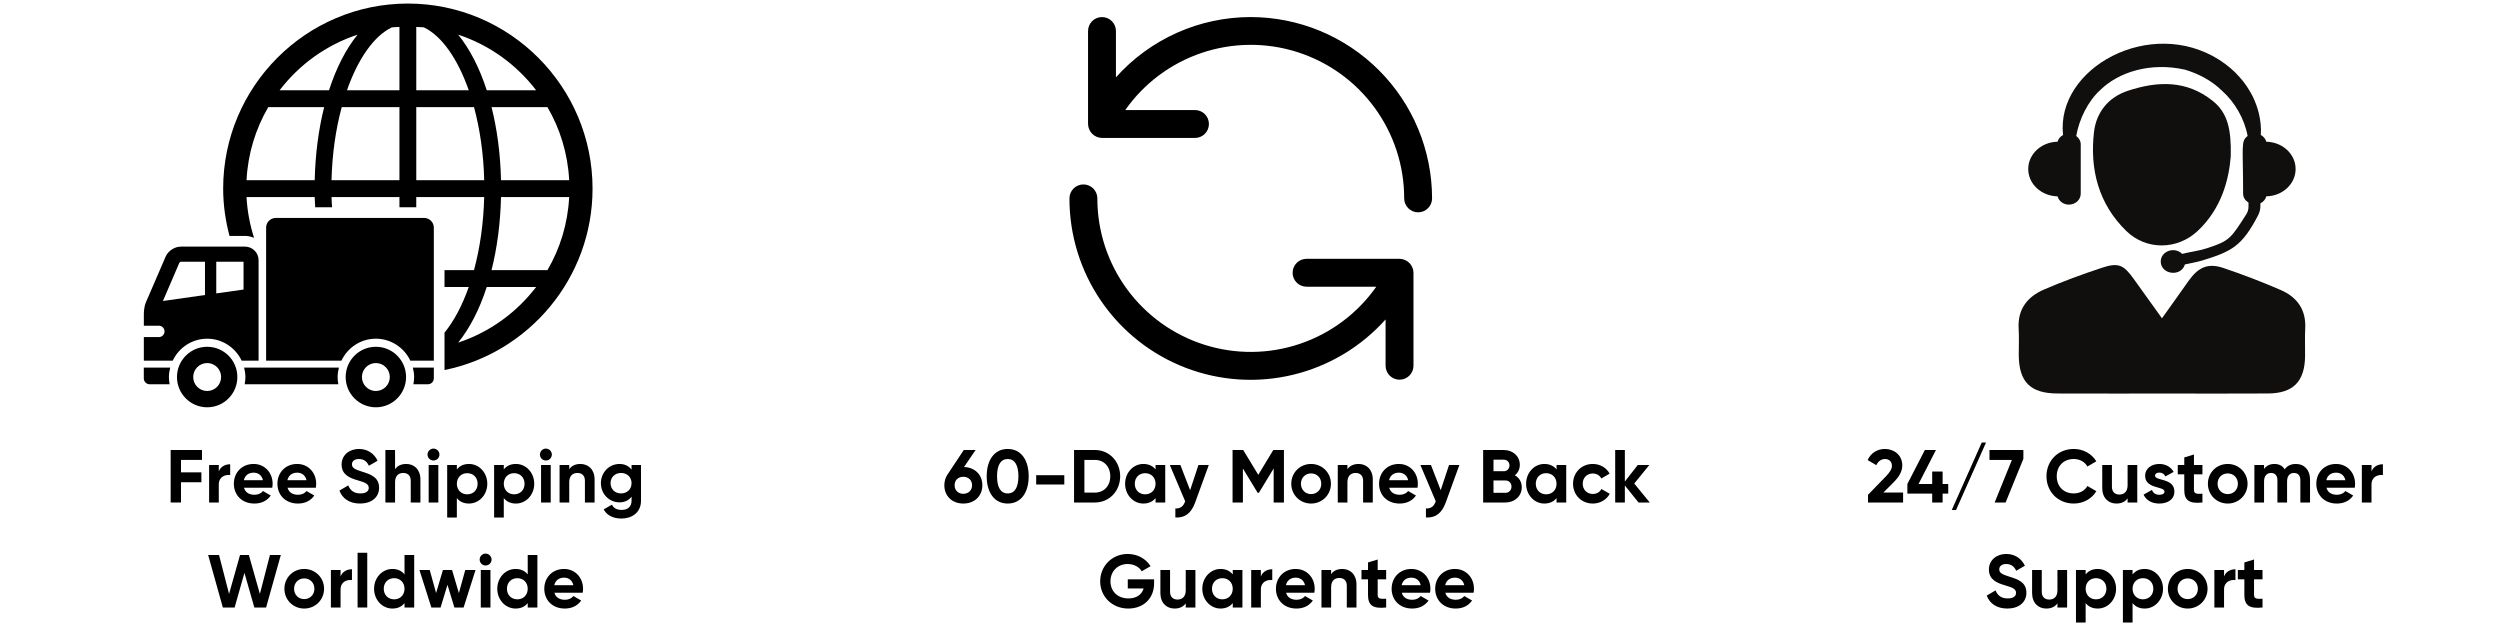 <svg version="1.0" preserveAspectRatio="xMidYMid meet" height="500" viewBox="0 0 1500 375" zoomAndPan="magnify" width="2000" xmlns:xlink="http://www.w3.org/1999/xlink" xmlns="http://www.w3.org/2000/svg"><defs><g></g><clipPath id="747fb176fa"><path clip-rule="nonzero" d="M 133 2 L 355.527 2 L 355.527 223 L 133 223 Z M 133 2"></path></clipPath><clipPath id="0eb4712745"><path clip-rule="nonzero" d="M 86.277 220 L 103 220 L 103 231 L 86.277 231 Z M 86.277 220"></path></clipPath><clipPath id="fe198fcc48"><path clip-rule="nonzero" d="M 86.277 147 L 156 147 L 156 217 L 86.277 217 Z M 86.277 147"></path></clipPath><clipPath id="112cc08f1a"><path clip-rule="nonzero" d="M 1211 159 L 1383.641 159 L 1383.641 236.18 L 1211 236.18 Z M 1211 159"></path></clipPath></defs><g clip-path="url(#747fb176fa)"><path fill-rule="nonzero" fill-opacity="1" d="M 244.711 2.133 C 183.609 2.133 133.898 51.953 133.898 113.18 C 133.898 122.996 135.312 132.473 137.695 141.543 L 147.023 141.543 C 148.953 141.543 150.734 142.008 152.434 142.707 C 149.953 134.918 148.363 126.738 147.918 118.23 L 188.816 118.23 C 188.867 120.297 189.012 122.297 189.113 124.344 L 199.234 124.344 C 199.117 122.305 198.957 120.305 198.906 118.23 L 239.664 118.23 L 239.664 124.344 L 249.754 124.344 L 249.754 118.23 L 290.512 118.23 C 290.133 134.023 287.945 148.953 284.395 162.09 L 266.707 162.09 L 266.707 172.199 L 281.254 172.199 C 277.324 183.344 272.359 192.68 266.707 199.574 L 266.707 222.02 C 317.316 211.75 355.527 166.863 355.527 113.18 C 355.527 51.953 305.816 2.133 244.711 2.133 Z M 188.828 108.121 L 147.918 108.121 C 148.742 92.18 153.352 77.281 160.969 64.262 L 194.504 64.262 C 191.176 77.492 189.18 92.312 188.828 108.121 Z M 197.398 54.164 L 167.758 54.164 C 179.539 38.758 195.758 26.973 214.547 20.801 C 207.605 29.301 201.777 40.664 197.398 54.164 Z M 239.664 108.121 L 198.906 108.121 C 199.301 92.332 201.473 77.398 205.039 64.262 L 239.664 64.262 Z M 239.664 54.164 L 208.18 54.164 C 214.75 35.422 224.266 21.617 235.113 16.41 C 236.609 16.258 238.148 16.258 239.664 16.172 Z M 328.457 64.262 C 336.062 77.281 340.684 92.188 341.508 108.121 L 300.605 108.121 C 300.246 92.312 298.258 77.492 294.918 64.262 Z M 321.691 54.164 L 292.051 54.164 C 287.676 40.664 281.828 29.301 274.895 20.801 C 293.664 26.973 309.887 38.758 321.691 54.164 Z M 249.762 16.172 C 251.277 16.266 252.816 16.266 254.328 16.41 C 265.16 21.609 274.676 35.422 281.262 54.164 L 249.762 54.164 Z M 249.762 108.121 L 249.762 64.262 L 284.402 64.262 C 287.953 77.406 290.141 92.332 290.52 108.121 Z M 274.887 205.562 C 281.82 197.055 287.676 185.688 292.043 172.199 L 321.684 172.199 C 309.887 187.594 293.664 199.391 274.887 205.562 Z M 328.457 162.09 L 294.918 162.09 C 298.25 148.863 300.246 134.039 300.605 118.23 L 341.508 118.23 C 340.684 134.176 336.074 149.074 328.457 162.09 Z M 328.457 162.09" fill="#000000"></path></g><path fill-rule="nonzero" fill-opacity="1" d="M 124.309 208.066 C 114.305 208.066 106.184 216.191 106.184 226.219 C 106.184 236.242 114.305 244.379 124.309 244.379 C 134.312 244.379 142.414 236.242 142.414 226.219 C 142.414 216.191 134.312 208.066 124.309 208.066 Z M 124.309 234.598 C 119.672 234.598 115.926 230.855 115.926 226.219 C 115.926 221.582 119.672 217.828 124.309 217.828 C 128.91 217.828 132.672 221.582 132.672 226.219 C 132.672 230.855 128.902 234.598 124.309 234.598 Z M 124.309 234.598" fill="#000000"></path><path fill-rule="nonzero" fill-opacity="1" d="M 248.035 230.559 L 256.762 230.559 C 258.715 230.559 260.297 228.965 260.297 227 L 260.297 220.559 L 247.691 220.559 C 248.172 222.383 248.48 224.254 248.48 226.219 C 248.473 227.703 248.312 229.133 248.035 230.559 Z M 248.035 230.559" fill="#000000"></path><path fill-rule="nonzero" fill-opacity="1" d="M 203.348 220.559 L 146.469 220.559 C 146.934 222.383 147.242 224.254 147.242 226.219 C 147.242 227.703 147.074 229.133 146.797 230.559 L 203.004 230.559 C 202.727 229.133 202.574 227.703 202.574 226.219 C 202.574 224.262 202.887 222.383 203.348 220.559 Z M 203.348 220.559" fill="#000000"></path><g clip-path="url(#0eb4712745)"><path fill-rule="nonzero" fill-opacity="1" d="M 102.137 220.559 L 86.277 220.559 L 86.277 227 C 86.277 228.957 87.867 230.559 89.828 230.559 L 101.773 230.559 C 101.531 229.133 101.344 227.703 101.344 226.219 C 101.344 224.262 101.672 222.383 102.137 220.559 Z M 102.137 220.559" fill="#000000"></path></g><path fill-rule="nonzero" fill-opacity="1" d="M 225.52 203.219 C 234.676 203.219 242.523 208.648 246.211 216.41 L 260.297 216.41 L 260.297 136.586 C 260.297 133.375 257.695 130.762 254.5 130.762 L 165.469 130.762 C 162.262 130.762 159.672 133.383 159.672 136.586 L 159.672 216.41 L 204.848 216.41 C 208.523 208.637 216.348 203.219 225.52 203.219 Z M 225.52 203.219" fill="#000000"></path><g clip-path="url(#fe198fcc48)"><path fill-rule="nonzero" fill-opacity="1" d="M 124.309 203.219 C 133.461 203.219 141.305 208.648 144.996 216.41 L 155.152 216.41 L 155.152 156.129 C 155.152 151.645 151.5 147.977 147.035 147.977 L 108.531 147.977 C 104.719 147.977 100.855 150.531 99.344 154.039 C 99.344 154.039 92.504 170.039 87.547 181.371 C 86.168 184.551 86.301 188.852 86.301 188.852 L 86.301 195.426 L 95.305 195.426 C 97.195 195.426 98.719 196.953 98.719 198.832 C 98.719 200.715 97.188 202.258 95.305 202.258 L 86.301 202.258 L 86.301 216.41 L 103.625 216.41 C 107.293 208.637 115.137 203.219 124.309 203.219 Z M 129.758 157.023 L 146.125 157.023 L 146.125 173.727 L 129.758 176.043 Z M 97.762 180.59 L 107.621 157.648 C 107.758 157.418 108.297 157.066 108.523 157.023 L 122.984 157.023 L 122.984 177.004 Z M 97.762 180.59" fill="#000000"></path></g><path fill-rule="nonzero" fill-opacity="1" d="M 225.52 208.066 C 215.516 208.066 207.395 216.191 207.395 226.219 C 207.395 236.242 215.516 244.379 225.52 244.379 C 235.523 244.379 243.645 236.242 243.645 226.219 C 243.645 216.191 235.523 208.066 225.52 208.066 Z M 225.52 234.598 C 220.902 234.598 217.156 230.855 217.156 226.219 C 217.156 221.582 220.902 217.828 225.52 217.828 C 230.141 217.828 233.883 221.582 233.883 226.219 C 233.883 230.855 230.141 234.598 225.52 234.598 Z M 225.52 234.598" fill="#000000"></path><path fill-rule="nonzero" fill-opacity="1" d="M 750.457 10.238 C 746.652 10.234 742.855 10.434 739.07 10.832 C 735.285 11.23 731.531 11.824 727.805 12.617 C 724.082 13.41 720.414 14.398 716.793 15.574 C 713.176 16.754 709.625 18.121 706.152 19.676 C 702.676 21.227 699.293 22.961 696 24.867 C 692.707 26.777 689.523 28.855 686.449 31.102 C 683.375 33.344 680.426 35.746 677.605 38.301 C 674.781 40.855 672.102 43.551 669.566 46.387 L 669.566 18.605 C 669.566 18.055 669.512 17.512 669.406 16.973 C 669.297 16.434 669.137 15.91 668.93 15.402 C 668.719 14.895 668.461 14.414 668.156 13.957 C 667.852 13.5 667.504 13.078 667.113 12.688 C 666.727 12.301 666.305 11.953 665.848 11.648 C 665.391 11.344 664.906 11.086 664.398 10.875 C 663.891 10.664 663.367 10.504 662.828 10.398 C 662.289 10.293 661.746 10.238 661.195 10.238 C 660.648 10.238 660.102 10.293 659.566 10.398 C 659.027 10.504 658.504 10.664 657.996 10.875 C 657.488 11.086 657.004 11.344 656.547 11.648 C 656.09 11.953 655.668 12.301 655.281 12.688 C 654.891 13.078 654.543 13.5 654.238 13.957 C 653.934 14.414 653.676 14.895 653.465 15.402 C 653.254 15.91 653.098 16.434 652.988 16.973 C 652.883 17.512 652.828 18.055 652.828 18.605 L 652.828 74.395 C 652.836 74.941 652.895 75.484 653.008 76.02 C 653.121 76.555 653.281 77.074 653.496 77.578 C 653.707 78.082 653.969 78.562 654.273 79.016 C 654.578 79.473 654.926 79.891 655.312 80.277 C 655.699 80.668 656.121 81.012 656.574 81.32 C 657.027 81.625 657.508 81.883 658.012 82.098 C 658.516 82.309 659.035 82.473 659.57 82.582 C 660.109 82.695 660.648 82.754 661.195 82.762 L 716.984 82.762 C 717.535 82.762 718.078 82.707 718.617 82.602 C 719.156 82.496 719.68 82.336 720.188 82.125 C 720.695 81.914 721.176 81.656 721.633 81.352 C 722.09 81.047 722.516 80.699 722.902 80.312 C 723.289 79.922 723.637 79.5 723.941 79.043 C 724.25 78.586 724.508 78.105 724.715 77.598 C 724.926 77.09 725.086 76.566 725.191 76.027 C 725.301 75.488 725.352 74.945 725.352 74.395 C 725.352 73.844 725.301 73.301 725.191 72.762 C 725.086 72.223 724.926 71.699 724.715 71.191 C 724.508 70.684 724.25 70.203 723.941 69.746 C 723.637 69.289 723.289 68.867 722.902 68.477 C 722.516 68.09 722.09 67.742 721.633 67.438 C 721.176 67.129 720.695 66.871 720.188 66.664 C 719.68 66.453 719.156 66.293 718.617 66.188 C 718.078 66.078 717.535 66.027 716.984 66.027 L 675.145 66.027 C 676.539 64.039 678.012 62.113 679.559 60.242 C 681.105 58.375 682.727 56.57 684.418 54.828 C 686.109 53.086 687.863 51.414 689.688 49.812 C 691.512 48.211 693.395 46.684 695.336 45.227 C 697.281 43.773 699.281 42.402 701.332 41.105 C 703.383 39.809 705.484 38.598 707.633 37.469 C 709.781 36.34 711.973 35.297 714.203 34.34 C 716.434 33.387 718.699 32.52 720.996 31.742 C 723.297 30.965 725.625 30.281 727.977 29.688 C 730.332 29.094 732.703 28.598 735.098 28.191 C 737.488 27.785 739.895 27.477 742.312 27.262 C 744.73 27.047 747.152 26.93 749.578 26.906 C 752.004 26.883 754.43 26.953 756.852 27.121 C 759.273 27.293 761.684 27.555 764.082 27.914 C 766.484 28.273 768.867 28.727 771.23 29.273 C 773.594 29.824 775.934 30.461 778.246 31.195 C 780.562 31.93 782.844 32.75 785.09 33.664 C 787.34 34.578 789.551 35.578 791.719 36.664 C 793.887 37.754 796.012 38.926 798.09 40.18 C 800.164 41.438 802.188 42.773 804.16 44.188 C 806.133 45.605 808.043 47.098 809.898 48.664 C 811.75 50.23 813.539 51.867 815.262 53.578 C 816.984 55.285 818.641 57.059 820.223 58.898 C 821.805 60.738 823.312 62.637 824.746 64.598 C 826.18 66.555 827.535 68.566 828.809 70.633 C 830.082 72.699 831.273 74.812 832.379 76.973 C 833.484 79.133 834.504 81.332 835.438 83.574 C 836.371 85.812 837.215 88.086 837.969 90.395 C 838.719 92.703 839.379 95.035 839.949 97.395 C 840.516 99.754 840.992 102.133 841.371 104.531 C 841.754 106.926 842.039 109.336 842.227 111.754 C 842.418 114.176 842.512 116.598 842.508 119.023 C 842.508 119.574 842.562 120.117 842.668 120.656 C 842.777 121.195 842.934 121.719 843.145 122.227 C 843.355 122.734 843.613 123.215 843.918 123.672 C 844.223 124.129 844.57 124.555 844.961 124.941 C 845.348 125.332 845.77 125.676 846.227 125.98 C 846.684 126.289 847.168 126.547 847.676 126.754 C 848.184 126.965 848.707 127.125 849.246 127.23 C 849.781 127.34 850.328 127.395 850.875 127.395 C 851.426 127.395 851.969 127.34 852.508 127.23 C 853.047 127.125 853.57 126.965 854.078 126.754 C 854.586 126.547 855.07 126.289 855.527 125.98 C 855.984 125.676 856.406 125.332 856.793 124.941 C 857.184 124.555 857.531 124.129 857.836 123.672 C 858.141 123.215 858.398 122.734 858.609 122.227 C 858.816 121.719 858.977 121.195 859.086 120.656 C 859.191 120.117 859.246 119.574 859.246 119.023 C 859.242 117.246 859.199 115.465 859.109 113.688 C 859.02 111.91 858.887 110.137 858.711 108.363 C 858.535 106.594 858.316 104.828 858.055 103.066 C 857.789 101.309 857.484 99.555 857.137 97.809 C 856.789 96.062 856.398 94.328 855.961 92.602 C 855.527 90.875 855.055 89.16 854.535 87.457 C 854.02 85.754 853.457 84.066 852.859 82.391 C 852.258 80.715 851.617 79.055 850.934 77.41 C 850.254 75.766 849.531 74.141 848.77 72.531 C 848.008 70.922 847.207 69.336 846.367 67.766 C 845.527 66.195 844.648 64.648 843.734 63.121 C 842.82 61.594 841.867 60.09 840.875 58.613 C 839.887 57.133 838.863 55.68 837.801 54.25 C 836.742 52.82 835.648 51.418 834.516 50.039 C 833.387 48.664 832.227 47.316 831.031 46 C 829.836 44.68 828.609 43.391 827.348 42.133 C 826.09 40.875 824.801 39.648 823.484 38.453 C 822.164 37.258 820.816 36.094 819.441 34.965 C 818.066 33.836 816.664 32.742 815.234 31.68 C 813.805 30.621 812.352 29.594 810.871 28.605 C 809.391 27.617 807.887 26.664 806.363 25.75 C 804.836 24.832 803.289 23.957 801.719 23.117 C 800.148 22.277 798.559 21.477 796.949 20.715 C 795.344 19.953 793.715 19.23 792.07 18.547 C 790.426 17.867 788.77 17.227 787.094 16.625 C 785.418 16.023 783.727 15.465 782.023 14.945 C 780.32 14.43 778.605 13.953 776.883 13.52 C 775.156 13.086 773.418 12.695 771.672 12.348 C 769.93 11.996 768.176 11.691 766.414 11.43 C 764.656 11.168 762.891 10.949 761.117 10.77 C 759.348 10.594 757.57 10.461 755.793 10.375 C 754.016 10.285 752.238 10.238 750.457 10.238 Z M 750.457 10.238" fill="#000000"></path><path fill-rule="nonzero" fill-opacity="1" d="M 839.719 155.285 L 783.93 155.285 C 783.383 155.285 782.836 155.34 782.297 155.449 C 781.758 155.555 781.234 155.715 780.73 155.922 C 780.223 156.133 779.738 156.391 779.281 156.695 C 778.824 157.004 778.402 157.348 778.016 157.738 C 777.625 158.125 777.277 158.551 776.973 159.008 C 776.668 159.461 776.41 159.945 776.199 160.453 C 775.988 160.961 775.832 161.484 775.723 162.023 C 775.617 162.562 775.562 163.105 775.562 163.656 C 775.562 164.203 775.617 164.75 775.723 165.289 C 775.832 165.828 775.988 166.352 776.199 166.855 C 776.41 167.363 776.668 167.848 776.973 168.305 C 777.277 168.762 777.625 169.184 778.016 169.57 C 778.402 169.961 778.824 170.309 779.281 170.613 C 779.738 170.918 780.223 171.176 780.73 171.387 C 781.234 171.598 781.758 171.754 782.297 171.863 C 782.836 171.969 783.383 172.023 783.93 172.023 L 825.773 172.023 C 824.375 174.008 822.906 175.938 821.355 177.805 C 819.809 179.676 818.191 181.48 816.5 183.223 C 814.809 184.965 813.051 186.637 811.23 188.238 C 809.406 189.84 807.523 191.367 805.578 192.82 C 803.637 194.273 801.637 195.648 799.586 196.945 C 797.531 198.238 795.43 199.449 793.281 200.578 C 791.133 201.711 788.945 202.75 786.715 203.707 C 784.484 204.664 782.219 205.531 779.918 206.309 C 777.621 207.082 775.293 207.77 772.941 208.359 C 770.586 208.953 768.211 209.453 765.82 209.859 C 763.426 210.262 761.023 210.574 758.605 210.789 C 756.188 211.004 753.766 211.121 751.336 211.145 C 748.91 211.168 746.488 211.094 744.066 210.926 C 741.645 210.758 739.234 210.492 736.832 210.133 C 734.434 209.773 732.051 209.32 729.688 208.773 C 727.32 208.227 724.984 207.586 722.668 206.855 C 720.355 206.121 718.074 205.297 715.824 204.387 C 713.578 203.473 711.367 202.473 709.199 201.383 C 707.027 200.297 704.906 199.125 702.828 197.867 C 700.75 196.613 698.727 195.277 696.758 193.859 C 694.785 192.445 692.871 190.953 691.02 189.387 C 689.168 187.816 687.379 186.18 685.652 184.473 C 683.93 182.762 682.277 180.988 680.695 179.148 C 679.109 177.309 677.602 175.41 676.168 173.453 C 674.734 171.492 673.383 169.48 672.109 167.414 C 670.836 165.352 669.645 163.238 668.535 161.078 C 667.43 158.918 666.41 156.719 665.477 154.477 C 664.543 152.234 663.703 149.961 662.949 147.656 C 662.195 145.348 661.535 143.016 660.969 140.652 C 660.398 138.293 659.926 135.918 659.543 133.52 C 659.164 131.121 658.879 128.715 658.688 126.293 C 658.5 123.875 658.406 121.453 658.406 119.023 C 658.406 118.477 658.355 117.93 658.246 117.391 C 658.141 116.852 657.98 116.328 657.77 115.82 C 657.559 115.316 657.301 114.832 656.996 114.375 C 656.691 113.918 656.344 113.496 655.957 113.105 C 655.566 112.719 655.145 112.371 654.688 112.066 C 654.23 111.762 653.75 111.504 653.242 111.293 C 652.734 111.082 652.211 110.926 651.672 110.816 C 651.133 110.711 650.59 110.656 650.039 110.656 C 649.488 110.656 648.945 110.711 648.406 110.816 C 647.867 110.926 647.344 111.082 646.836 111.293 C 646.328 111.504 645.848 111.762 645.391 112.066 C 644.934 112.371 644.512 112.719 644.121 113.105 C 643.734 113.496 643.387 113.918 643.082 114.375 C 642.777 114.832 642.52 115.316 642.309 115.82 C 642.098 116.328 641.938 116.852 641.832 117.391 C 641.727 117.93 641.672 118.477 641.672 119.023 C 641.668 121.758 641.766 124.488 641.965 127.215 C 642.168 129.941 642.473 132.656 642.875 135.359 C 643.281 138.062 643.789 140.746 644.398 143.41 C 645.008 146.074 645.715 148.715 646.523 151.324 C 647.332 153.938 648.238 156.516 649.238 159.059 C 650.242 161.602 651.336 164.102 652.527 166.562 C 653.719 169.023 655 171.438 656.375 173.801 C 657.746 176.164 659.207 178.473 660.754 180.727 C 662.301 182.98 663.934 185.172 665.645 187.301 C 667.359 189.434 669.148 191.496 671.016 193.492 C 672.887 195.488 674.828 197.41 676.84 199.258 C 678.852 201.105 680.934 202.879 683.082 204.57 C 685.227 206.262 687.434 207.871 689.703 209.395 C 691.973 210.922 694.293 212.359 696.672 213.711 C 699.047 215.059 701.473 216.316 703.945 217.484 C 706.418 218.652 708.93 219.723 711.48 220.703 C 714.035 221.68 716.621 222.559 719.242 223.344 C 721.859 224.125 724.504 224.809 727.176 225.391 C 729.848 225.973 732.535 226.453 735.242 226.836 C 737.949 227.215 740.668 227.492 743.395 227.668 C 746.121 227.84 748.855 227.914 751.586 227.883 C 754.32 227.852 757.051 227.715 759.773 227.48 C 762.496 227.242 765.207 226.902 767.902 226.461 C 770.602 226.02 773.277 225.477 775.934 224.832 C 778.594 224.191 781.223 223.445 783.82 222.605 C 786.422 221.762 788.988 220.824 791.516 219.789 C 794.047 218.754 796.535 217.625 798.98 216.398 C 801.426 215.176 803.82 213.863 806.164 212.457 C 808.512 211.055 810.801 209.562 813.031 207.988 C 815.266 206.41 817.438 204.754 819.543 203.012 C 821.652 201.27 823.691 199.453 825.66 197.559 C 827.633 195.664 829.527 193.699 831.352 191.66 L 831.352 219.441 C 831.352 219.992 831.406 220.535 831.512 221.074 C 831.617 221.613 831.777 222.137 831.988 222.645 C 832.199 223.152 832.457 223.637 832.762 224.094 C 833.066 224.551 833.414 224.973 833.801 225.359 C 834.191 225.75 834.613 226.098 835.07 226.402 C 835.527 226.707 836.008 226.965 836.516 227.176 C 837.023 227.383 837.547 227.543 838.086 227.652 C 838.625 227.758 839.168 227.812 839.719 227.812 C 840.27 227.812 840.812 227.758 841.352 227.652 C 841.891 227.543 842.414 227.383 842.922 227.176 C 843.43 226.965 843.91 226.707 844.367 226.402 C 844.824 226.098 845.246 225.75 845.637 225.359 C 846.023 224.973 846.371 224.551 846.676 224.094 C 846.98 223.637 847.238 223.152 847.449 222.645 C 847.66 222.137 847.82 221.613 847.926 221.074 C 848.035 220.535 848.086 219.992 848.086 219.441 L 848.086 163.656 C 848.082 163.109 848.02 162.566 847.91 162.031 C 847.797 161.496 847.633 160.973 847.422 160.469 C 847.207 159.965 846.949 159.484 846.645 159.031 C 846.34 158.578 845.992 158.156 845.605 157.77 C 845.219 157.383 844.797 157.035 844.344 156.73 C 843.887 156.426 843.41 156.164 842.906 155.953 C 842.398 155.738 841.879 155.578 841.344 155.465 C 840.809 155.355 840.266 155.293 839.719 155.285 Z M 839.719 155.285" fill="#000000"></path><path fill-rule="nonzero" fill-opacity="1" d="M 1359.801 85.047 C 1359.32 83.309 1358.141 81.875 1356.477 81 C 1356.84 77.074 1356.301 72.266 1355.383 68.305 C 1354.609 65.047 1353.383 61.406 1351.512 57.613 C 1349.535 53.863 1347.098 49.871 1343.676 46.199 C 1340.426 42.395 1336.238 38.926 1331.516 35.875 C 1290.309 9.734 1233.414 40.656 1237.832 81.012 C 1236.18 81.887 1235.012 83.309 1234.531 85.035 C 1224.777 85.211 1216.938 92.461 1216.938 101.414 C 1216.938 110.367 1224.777 117.629 1234.531 117.805 C 1235.305 120.625 1237.973 122.77 1241.309 122.77 C 1245.254 122.77 1248.438 119.848 1248.438 116.242 L 1248.438 86.609 C 1248.438 84.555 1247.344 82.793 1245.734 81.602 C 1247.52 71.402 1252.82 60.621 1260.254 53.93 C 1271.168 43.289 1290.102 37.145 1310.918 41.781 C 1318.934 44.164 1326.816 48.176 1333.387 54.605 C 1340.699 61.176 1346.637 71.027 1348.574 81.602 C 1344.363 84.73 1345.871 87.43 1345.871 116.242 C 1345.871 118.492 1347.207 120.383 1349.098 121.555 L 1349.098 124.07 C 1349.098 125.656 1348.648 127.219 1347.785 128.562 C 1338.469 143.082 1337.859 144.559 1323.789 149.062 C 1319.359 150.473 1314.363 151.086 1309.312 152.32 C 1304.656 147.719 1296.445 150.746 1296.445 156.902 C 1296.445 164.676 1308.578 166.461 1310.93 158.684 C 1314.34 157.855 1317.852 157.363 1321.152 156.355 C 1339.301 150.836 1345.238 147.555 1354.848 129.219 C 1355.754 127.48 1356.238 125.555 1356.238 123.598 L 1356.238 121.98 C 1358.031 121.129 1359.297 119.629 1359.801 117.793 C 1369.543 117.617 1377.371 110.367 1377.371 101.414 C 1377.371 92.469 1369.543 85.23 1359.801 85.047" fill="#100f0d"></path><g clip-path="url(#112cc08f1a)"><path fill-rule="nonzero" fill-opacity="1" d="M 1297.176 190.973 C 1303.004 182.793 1308.078 175.766 1313.051 168.668 C 1318.879 160.348 1324.75 157.656 1333.953 160.762 C 1345.652 164.711 1357.23 169.129 1368.559 174.059 C 1378.277 178.289 1383.734 185.855 1383.133 197.074 C 1382.824 202.594 1383.133 208.141 1383.055 213.672 C 1382.859 228.914 1375.918 236.008 1360.816 236.086 C 1341.324 236.207 1321.832 236.129 1302.336 236.129 C 1279.684 236.129 1257.02 236.184 1234.375 236.098 C 1218.172 236.02 1211.34 229.098 1211.254 212.984 C 1211.219 207.711 1211.516 202.434 1211.188 197.184 C 1210.465 185.508 1216.48 178.004 1226.395 173.719 C 1237.734 168.82 1249.367 164.566 1261.086 160.688 C 1271.078 157.363 1274.172 158.848 1280.359 167.52 C 1285.684 174.988 1291.055 182.434 1297.176 190.973" fill="#100f0d"></path></g><path fill-rule="nonzero" fill-opacity="1" d="M 1338.469 93.684 C 1337.398 107.438 1333.059 125.008 1318.637 138.547 C 1306.414 150.016 1287.762 150.301 1275.738 138.555 C 1259.074 122.277 1253.816 101.578 1256.395 79.23 C 1257.742 67.543 1264.867 58.336 1276.84 54.422 C 1294.641 48.594 1311.883 48.012 1327.547 60.469 C 1336.699 67.727 1338.789 77.699 1338.469 93.684" fill="#100f0d"></path><g fill-opacity="1" fill="#000000"><g transform="translate(554.316, 301.5)"><g></g></g></g><g fill-opacity="1" fill="#000000"><g transform="translate(565.566, 301.5)"><g><path d="M 12.824 -21.281 L 19.797 -31.496 L 12.688 -31.496 L 2.879 -16.691 C 1.711 -14.938 1.035 -12.777 1.035 -10.348 C 1.035 -3.914 5.668 0.629 12.418 0.629 C 19.168 0.629 23.848 -3.914 23.848 -10.348 C 23.848 -16.648 19.348 -21.102 12.824 -21.281 Z M 12.418 -5.219 C 9.492 -5.219 7.199 -7.152 7.199 -10.348 C 7.199 -13.543 9.492 -15.434 12.418 -15.434 C 15.344 -15.434 17.684 -13.496 17.684 -10.348 C 17.684 -7.152 15.344 -5.219 12.418 -5.219 Z M 12.418 -5.219"></path></g></g></g><g fill-opacity="1" fill="#000000"><g transform="translate(590.444, 301.5)"><g><path d="M 14.172 0.629 C 22.227 0.629 26.77 -6.027 26.77 -15.746 C 26.77 -25.465 22.227 -32.125 14.172 -32.125 C 6.164 -32.125 1.574 -25.465 1.574 -15.746 C 1.574 -6.027 6.164 0.629 14.172 0.629 Z M 14.172 -5.445 C 9.941 -5.445 7.785 -9.09 7.785 -15.746 C 7.785 -22.406 9.941 -26.094 14.172 -26.094 C 18.402 -26.094 20.605 -22.406 20.605 -15.746 C 20.605 -9.09 18.402 -5.445 14.172 -5.445 Z M 14.172 -5.445"></path></g></g></g><g fill-opacity="1" fill="#000000"><g transform="translate(618.787, 301.5)"><g><path d="M 2.926 -10.797 L 19.797 -10.797 L 19.797 -16.379 L 2.926 -16.379 Z M 2.926 -10.797"></path></g></g></g><g fill-opacity="1" fill="#000000"><g transform="translate(641.506, 301.5)"><g><path d="M 15.434 -31.496 L 2.926 -31.496 L 2.926 0 L 15.434 0 C 24.117 0 30.594 -6.883 30.594 -15.746 C 30.594 -24.609 24.117 -31.496 15.434 -31.496 Z M 15.434 -5.938 L 9.133 -5.938 L 9.133 -25.555 L 15.434 -25.555 C 20.875 -25.555 24.656 -21.551 24.656 -15.746 C 24.656 -9.941 20.875 -5.938 15.434 -5.938 Z M 15.434 -5.938"></path></g></g></g><g fill-opacity="1" fill="#000000"><g transform="translate(673.583, 301.5)"><g><path d="M 19.75 -22.496 L 19.75 -19.84 C 18.133 -21.867 15.703 -23.125 12.418 -23.125 C 6.434 -23.125 1.484 -17.953 1.484 -11.25 C 1.484 -4.543 6.434 0.629 12.418 0.629 C 15.703 0.629 18.133 -0.629 19.75 -2.656 L 19.75 0 L 25.555 0 L 25.555 -22.496 Z M 13.496 -4.902 C 9.941 -4.902 7.289 -7.469 7.289 -11.25 C 7.289 -15.027 9.941 -17.594 13.496 -17.594 C 17.098 -17.594 19.75 -15.027 19.75 -11.25 C 19.75 -7.469 17.098 -4.902 13.496 -4.902 Z M 13.496 -4.902"></path></g></g></g><g fill-opacity="1" fill="#000000"><g transform="translate(701.745, 301.5)"><g><path d="M 17.32 -22.496 L 12.328 -7.379 L 6.48 -22.496 L 0.137 -22.496 L 9.359 -0.719 C 8.277 2.293 6.66 3.645 3.465 3.598 L 3.465 9 C 9.18 9.312 13.004 6.48 15.344 0 L 23.531 -22.496 Z M 17.32 -22.496"></path></g></g></g><g fill-opacity="1" fill="#000000"><g transform="translate(725.364, 301.5)"><g></g></g></g><g fill-opacity="1" fill="#000000"><g transform="translate(736.611, 301.5)"><g><path d="M 33.746 -31.496 L 27.355 -31.496 L 18.355 -16.602 L 9.312 -31.496 L 2.926 -31.496 L 2.926 0 L 9.133 0 L 9.133 -20.383 L 17.996 -5.805 L 18.719 -5.805 L 27.582 -20.426 L 27.582 0 L 33.746 0 Z M 33.746 -31.496"></path></g></g></g><g fill-opacity="1" fill="#000000"><g transform="translate(773.277, 301.5)"><g><path d="M 13.363 0.629 C 19.977 0.629 25.285 -4.543 25.285 -11.25 C 25.285 -17.953 19.977 -23.125 13.363 -23.125 C 6.75 -23.125 1.484 -17.953 1.484 -11.25 C 1.484 -4.543 6.75 0.629 13.363 0.629 Z M 13.363 -5.039 C 9.941 -5.039 7.289 -7.605 7.289 -11.25 C 7.289 -14.891 9.941 -17.457 13.363 -17.457 C 16.828 -17.457 19.48 -14.891 19.48 -11.25 C 19.48 -7.605 16.828 -5.039 13.363 -5.039 Z M 13.363 -5.039"></path></g></g></g><g fill-opacity="1" fill="#000000"><g transform="translate(800, 301.5)"><g><path d="M 15.164 -23.125 C 12.148 -23.125 9.809 -22 8.457 -19.977 L 8.457 -22.496 L 2.656 -22.496 L 2.656 0 L 8.457 0 L 8.457 -12.148 C 8.457 -16.062 10.574 -17.727 13.406 -17.727 C 16.016 -17.727 17.863 -16.152 17.863 -13.094 L 17.863 0 L 23.668 0 L 23.668 -13.812 C 23.668 -19.797 19.934 -23.125 15.164 -23.125 Z M 15.164 -23.125"></path></g></g></g><g fill-opacity="1" fill="#000000"><g transform="translate(825.958, 301.5)"><g><path d="M 7.559 -8.863 L 24.52 -8.863 C 24.656 -9.629 24.746 -10.395 24.746 -11.25 C 24.746 -17.863 20.023 -23.125 13.363 -23.125 C 6.301 -23.125 1.484 -17.953 1.484 -11.25 C 1.484 -4.543 6.254 0.629 13.812 0.629 C 18.133 0.629 21.508 -1.125 23.621 -4.184 L 18.941 -6.883 C 17.953 -5.578 16.152 -4.633 13.902 -4.633 C 10.844 -4.633 8.367 -5.895 7.559 -8.863 Z M 7.469 -13.363 C 8.145 -16.242 10.258 -17.906 13.363 -17.906 C 15.793 -17.906 18.223 -16.602 18.941 -13.363 Z M 7.469 -13.363"></path></g></g></g><g fill-opacity="1" fill="#000000"><g transform="translate(852.096, 301.5)"><g><path d="M 17.32 -22.496 L 12.328 -7.379 L 6.48 -22.496 L 0.137 -22.496 L 9.359 -0.719 C 8.277 2.293 6.66 3.645 3.465 3.598 L 3.465 9 C 9.18 9.312 13.004 6.48 15.344 0 L 23.531 -22.496 Z M 17.32 -22.496"></path></g></g></g><g fill-opacity="1" fill="#000000"><g transform="translate(875.715, 301.5)"><g></g></g></g><g fill-opacity="1" fill="#000000"><g transform="translate(886.962, 301.5)"><g><path d="M 21.957 -16.332 C 23.801 -17.816 24.926 -19.934 24.926 -22.633 C 24.926 -27.895 20.652 -31.496 15.344 -31.496 L 2.926 -31.496 L 2.926 0 L 16.289 0 C 21.73 0 26.094 -3.734 26.094 -9.133 C 26.094 -12.418 24.477 -14.891 21.957 -16.332 Z M 15.344 -25.691 C 17.32 -25.691 18.719 -24.207 18.719 -22.227 C 18.719 -20.246 17.277 -18.762 15.344 -18.762 L 9.133 -18.762 L 9.133 -25.691 Z M 16.289 -5.805 L 9.133 -5.805 L 9.133 -13.227 L 16.289 -13.227 C 18.402 -13.227 19.934 -11.652 19.934 -9.539 C 19.934 -7.379 18.402 -5.805 16.289 -5.805 Z M 16.289 -5.805"></path></g></g></g><g fill-opacity="1" fill="#000000"><g transform="translate(914.18, 301.5)"><g><path d="M 19.75 -22.496 L 19.75 -19.84 C 18.133 -21.867 15.703 -23.125 12.418 -23.125 C 6.434 -23.125 1.484 -17.953 1.484 -11.25 C 1.484 -4.543 6.434 0.629 12.418 0.629 C 15.703 0.629 18.133 -0.629 19.75 -2.656 L 19.75 0 L 25.555 0 L 25.555 -22.496 Z M 13.496 -4.902 C 9.941 -4.902 7.289 -7.469 7.289 -11.25 C 7.289 -15.027 9.941 -17.594 13.496 -17.594 C 17.098 -17.594 19.75 -15.027 19.75 -11.25 C 19.75 -7.469 17.098 -4.902 13.496 -4.902 Z M 13.496 -4.902"></path></g></g></g><g fill-opacity="1" fill="#000000"><g transform="translate(942.343, 301.5)"><g><path d="M 13.363 0.629 C 17.773 0.629 21.598 -1.711 23.531 -5.219 L 18.492 -8.098 C 17.594 -6.254 15.656 -5.129 13.316 -5.129 C 9.852 -5.129 7.289 -7.695 7.289 -11.25 C 7.289 -14.848 9.852 -17.41 13.316 -17.41 C 15.613 -17.41 17.547 -16.242 18.445 -14.398 L 23.441 -17.32 C 21.598 -20.785 17.773 -23.125 13.363 -23.125 C 6.523 -23.125 1.484 -17.953 1.484 -11.25 C 1.484 -4.543 6.523 0.629 13.363 0.629 Z M 13.363 0.629"></path></g></g></g><g fill-opacity="1" fill="#000000"><g transform="translate(966.457, 301.5)"><g><path d="M 23.395 0 L 14.082 -11.383 L 23.125 -22.496 L 16.199 -22.496 L 8.457 -12.598 L 8.457 -31.496 L 2.656 -31.496 L 2.656 0 L 8.457 0 L 8.457 -10.215 L 16.648 0 Z M 23.395 0"></path></g></g></g><g fill-opacity="1" fill="#000000"><g transform="translate(658.624, 364.5)"><g><path d="M 33.836 -16.918 L 18.043 -16.918 L 18.043 -11.43 L 27.582 -11.43 C 26.5 -7.828 23.352 -5.445 18.402 -5.445 C 11.832 -5.445 7.648 -9.852 7.648 -15.703 C 7.648 -21.688 11.969 -26.094 17.953 -26.094 C 21.777 -26.094 24.973 -24.25 26.41 -21.73 L 31.719 -24.789 C 29.066 -29.109 23.98 -32.125 17.996 -32.125 C 8.594 -32.125 1.484 -24.836 1.484 -15.703 C 1.484 -6.703 8.504 0.629 18.355 0.629 C 27.402 0.629 33.836 -5.398 33.836 -14.488 Z M 33.836 -16.918"></path></g></g></g><g fill-opacity="1" fill="#000000"><g transform="translate(693.94, 364.5)"><g><path d="M 17.504 -22.496 L 17.504 -10.348 C 17.504 -6.434 15.387 -4.77 12.555 -4.77 C 9.941 -4.77 8.098 -6.344 8.098 -9.402 L 8.098 -22.496 L 2.293 -22.496 L 2.293 -8.684 C 2.293 -2.699 6.027 0.629 10.797 0.629 C 13.812 0.629 16.152 -0.496 17.504 -2.52 L 17.504 0 L 23.305 0 L 23.305 -22.496 Z M 17.504 -22.496"></path></g></g></g><g fill-opacity="1" fill="#000000"><g transform="translate(719.898, 364.5)"><g><path d="M 19.75 -22.496 L 19.75 -19.84 C 18.133 -21.867 15.703 -23.125 12.418 -23.125 C 6.434 -23.125 1.484 -17.953 1.484 -11.25 C 1.484 -4.543 6.434 0.629 12.418 0.629 C 15.703 0.629 18.133 -0.629 19.75 -2.656 L 19.75 0 L 25.555 0 L 25.555 -22.496 Z M 13.496 -4.902 C 9.941 -4.902 7.289 -7.469 7.289 -11.25 C 7.289 -15.027 9.941 -17.594 13.496 -17.594 C 17.098 -17.594 19.75 -15.027 19.75 -11.25 C 19.75 -7.469 17.098 -4.902 13.496 -4.902 Z M 13.496 -4.902"></path></g></g></g><g fill-opacity="1" fill="#000000"><g transform="translate(748.061, 364.5)"><g><path d="M 8.457 -18.625 L 8.457 -22.496 L 2.656 -22.496 L 2.656 0 L 8.457 0 L 8.457 -10.754 C 8.457 -15.477 12.281 -16.828 15.297 -16.469 L 15.297 -22.945 C 12.465 -22.945 9.629 -21.688 8.457 -18.625 Z M 8.457 -18.625"></path></g></g></g><g fill-opacity="1" fill="#000000"><g transform="translate(764.077, 364.5)"><g><path d="M 7.559 -8.863 L 24.52 -8.863 C 24.656 -9.629 24.746 -10.395 24.746 -11.25 C 24.746 -17.863 20.023 -23.125 13.363 -23.125 C 6.301 -23.125 1.484 -17.953 1.484 -11.25 C 1.484 -4.543 6.254 0.629 13.812 0.629 C 18.133 0.629 21.508 -1.125 23.621 -4.184 L 18.941 -6.883 C 17.953 -5.578 16.152 -4.633 13.902 -4.633 C 10.844 -4.633 8.367 -5.895 7.559 -8.863 Z M 7.469 -13.363 C 8.145 -16.242 10.258 -17.906 13.363 -17.906 C 15.793 -17.906 18.223 -16.602 18.941 -13.363 Z M 7.469 -13.363"></path></g></g></g><g fill-opacity="1" fill="#000000"><g transform="translate(790.215, 364.5)"><g><path d="M 15.164 -23.125 C 12.148 -23.125 9.809 -22 8.457 -19.977 L 8.457 -22.496 L 2.656 -22.496 L 2.656 0 L 8.457 0 L 8.457 -12.148 C 8.457 -16.062 10.574 -17.727 13.406 -17.727 C 16.016 -17.727 17.863 -16.152 17.863 -13.094 L 17.863 0 L 23.668 0 L 23.668 -13.812 C 23.668 -19.797 19.934 -23.125 15.164 -23.125 Z M 15.164 -23.125"></path></g></g></g><g fill-opacity="1" fill="#000000"><g transform="translate(816.173, 364.5)"><g><path d="M 15.523 -16.918 L 15.523 -22.496 L 10.438 -22.496 L 10.438 -28.797 L 4.633 -27.039 L 4.633 -22.496 L 0.719 -22.496 L 0.719 -16.918 L 4.633 -16.918 L 4.633 -7.559 C 4.633 -1.484 7.379 0.898 15.523 0 L 15.523 -5.266 C 12.191 -5.086 10.438 -5.129 10.438 -7.559 L 10.438 -16.918 Z M 15.523 -16.918"></path></g></g></g><g fill-opacity="1" fill="#000000"><g transform="translate(833.494, 364.5)"><g><path d="M 7.559 -8.863 L 24.52 -8.863 C 24.656 -9.629 24.746 -10.395 24.746 -11.25 C 24.746 -17.863 20.023 -23.125 13.363 -23.125 C 6.301 -23.125 1.484 -17.953 1.484 -11.25 C 1.484 -4.543 6.254 0.629 13.812 0.629 C 18.133 0.629 21.508 -1.125 23.621 -4.184 L 18.941 -6.883 C 17.953 -5.578 16.152 -4.633 13.902 -4.633 C 10.844 -4.633 8.367 -5.895 7.559 -8.863 Z M 7.469 -13.363 C 8.145 -16.242 10.258 -17.906 13.363 -17.906 C 15.793 -17.906 18.223 -16.602 18.941 -13.363 Z M 7.469 -13.363"></path></g></g></g><g fill-opacity="1" fill="#000000"><g transform="translate(859.632, 364.5)"><g><path d="M 7.559 -8.863 L 24.52 -8.863 C 24.656 -9.629 24.746 -10.395 24.746 -11.25 C 24.746 -17.863 20.023 -23.125 13.363 -23.125 C 6.301 -23.125 1.484 -17.953 1.484 -11.25 C 1.484 -4.543 6.254 0.629 13.812 0.629 C 18.133 0.629 21.508 -1.125 23.621 -4.184 L 18.941 -6.883 C 17.953 -5.578 16.152 -4.633 13.902 -4.633 C 10.844 -4.633 8.367 -5.895 7.559 -8.863 Z M 7.469 -13.363 C 8.145 -16.242 10.258 -17.906 13.363 -17.906 C 15.793 -17.906 18.223 -16.602 18.941 -13.363 Z M 7.469 -13.363"></path></g></g></g><g fill-opacity="1" fill="#000000"><g transform="translate(88.214, 301.5)"><g></g></g></g><g fill-opacity="1" fill="#000000"><g transform="translate(99.464, 301.5)"><g><path d="M 21.73 -25.555 L 21.73 -31.496 L 2.926 -31.496 L 2.926 0 L 9.133 0 L 9.133 -12.148 L 21.371 -12.148 L 21.371 -18.086 L 9.133 -18.086 L 9.133 -25.555 Z M 21.73 -25.555"></path></g></g></g><g fill-opacity="1" fill="#000000"><g transform="translate(122.813, 301.5)"><g><path d="M 8.457 -18.625 L 8.457 -22.496 L 2.656 -22.496 L 2.656 0 L 8.457 0 L 8.457 -10.754 C 8.457 -15.477 12.281 -16.828 15.297 -16.469 L 15.297 -22.945 C 12.465 -22.945 9.629 -21.688 8.457 -18.625 Z M 8.457 -18.625"></path></g></g></g><g fill-opacity="1" fill="#000000"><g transform="translate(138.829, 301.5)"><g><path d="M 7.559 -8.863 L 24.52 -8.863 C 24.656 -9.629 24.746 -10.395 24.746 -11.25 C 24.746 -17.863 20.023 -23.125 13.363 -23.125 C 6.301 -23.125 1.484 -17.953 1.484 -11.25 C 1.484 -4.543 6.254 0.629 13.812 0.629 C 18.133 0.629 21.508 -1.125 23.621 -4.184 L 18.941 -6.883 C 17.953 -5.578 16.152 -4.633 13.902 -4.633 C 10.844 -4.633 8.367 -5.895 7.559 -8.863 Z M 7.469 -13.363 C 8.145 -16.242 10.258 -17.906 13.363 -17.906 C 15.793 -17.906 18.223 -16.602 18.941 -13.363 Z M 7.469 -13.363"></path></g></g></g><g fill-opacity="1" fill="#000000"><g transform="translate(164.967, 301.5)"><g><path d="M 7.559 -8.863 L 24.52 -8.863 C 24.656 -9.629 24.746 -10.395 24.746 -11.25 C 24.746 -17.863 20.023 -23.125 13.363 -23.125 C 6.301 -23.125 1.484 -17.953 1.484 -11.25 C 1.484 -4.543 6.254 0.629 13.812 0.629 C 18.133 0.629 21.508 -1.125 23.621 -4.184 L 18.941 -6.883 C 17.953 -5.578 16.152 -4.633 13.902 -4.633 C 10.844 -4.633 8.367 -5.895 7.559 -8.863 Z M 7.469 -13.363 C 8.145 -16.242 10.258 -17.906 13.363 -17.906 C 15.793 -17.906 18.223 -16.602 18.941 -13.363 Z M 7.469 -13.363"></path></g></g></g><g fill-opacity="1" fill="#000000"><g transform="translate(191.105, 301.5)"><g></g></g></g><g fill-opacity="1" fill="#000000"><g transform="translate(202.352, 301.5)"><g><path d="M 13.676 0.629 C 20.383 0.629 25.105 -2.969 25.105 -8.863 C 25.105 -15.297 19.797 -16.961 14.801 -18.535 C 10.035 -19.977 8.82 -21.012 8.82 -22.945 C 8.82 -24.746 10.348 -26.094 12.957 -26.094 C 16.152 -26.094 17.863 -24.43 18.988 -22.047 L 24.207 -25.062 C 22.09 -29.469 18.133 -32.125 12.957 -32.125 C 7.559 -32.125 2.609 -28.707 2.609 -22.766 C 2.609 -16.781 7.289 -14.758 12.102 -13.363 C 16.781 -12.012 18.898 -11.113 18.898 -8.773 C 18.898 -7.02 17.594 -5.445 13.859 -5.445 C 9.941 -5.445 7.738 -7.332 6.613 -10.258 L 1.305 -7.152 C 3.016 -2.473 7.242 0.629 13.676 0.629 Z M 13.676 0.629"></path></g></g></g><g fill-opacity="1" fill="#000000"><g transform="translate(228.58, 301.5)"><g><path d="M 15.164 -23.125 C 12.148 -23.125 9.809 -22 8.457 -19.977 L 8.457 -31.496 L 2.656 -31.496 L 2.656 0 L 8.457 0 L 8.457 -12.148 C 8.457 -16.062 10.574 -17.727 13.406 -17.727 C 16.016 -17.727 17.863 -16.152 17.863 -13.094 L 17.863 0 L 23.668 0 L 23.668 -13.812 C 23.668 -19.797 19.934 -23.125 15.164 -23.125 Z M 15.164 -23.125"></path></g></g></g><g fill-opacity="1" fill="#000000"><g transform="translate(254.539, 301.5)"><g><path d="M 5.535 -25.195 C 7.516 -25.195 9.133 -26.816 9.133 -28.75 C 9.133 -30.684 7.516 -32.348 5.535 -32.348 C 3.598 -32.348 1.98 -30.684 1.98 -28.75 C 1.98 -26.816 3.598 -25.195 5.535 -25.195 Z M 2.656 0 L 8.457 0 L 8.457 -22.496 L 2.656 -22.496 Z M 2.656 0"></path></g></g></g><g fill-opacity="1" fill="#000000"><g transform="translate(265.651, 301.5)"><g><path d="M 15.746 -23.125 C 12.465 -23.125 10.078 -21.91 8.457 -19.84 L 8.457 -22.496 L 2.656 -22.496 L 2.656 9 L 8.457 9 L 8.457 -2.656 C 10.078 -0.586 12.465 0.629 15.746 0.629 C 21.777 0.629 26.727 -4.543 26.727 -11.25 C 26.727 -17.953 21.777 -23.125 15.746 -23.125 Z M 14.668 -4.902 C 11.113 -4.902 8.457 -7.469 8.457 -11.25 C 8.457 -15.027 11.113 -17.594 14.668 -17.594 C 18.266 -17.594 20.922 -15.027 20.922 -11.25 C 20.922 -7.469 18.266 -4.902 14.668 -4.902 Z M 14.668 -4.902"></path></g></g></g><g fill-opacity="1" fill="#000000"><g transform="translate(293.814, 301.5)"><g><path d="M 15.746 -23.125 C 12.465 -23.125 10.078 -21.91 8.457 -19.84 L 8.457 -22.496 L 2.656 -22.496 L 2.656 9 L 8.457 9 L 8.457 -2.656 C 10.078 -0.586 12.465 0.629 15.746 0.629 C 21.777 0.629 26.727 -4.543 26.727 -11.25 C 26.727 -17.953 21.777 -23.125 15.746 -23.125 Z M 14.668 -4.902 C 11.113 -4.902 8.457 -7.469 8.457 -11.25 C 8.457 -15.027 11.113 -17.594 14.668 -17.594 C 18.266 -17.594 20.922 -15.027 20.922 -11.25 C 20.922 -7.469 18.266 -4.902 14.668 -4.902 Z M 14.668 -4.902"></path></g></g></g><g fill-opacity="1" fill="#000000"><g transform="translate(321.976, 301.5)"><g><path d="M 5.535 -25.195 C 7.516 -25.195 9.133 -26.816 9.133 -28.75 C 9.133 -30.684 7.516 -32.348 5.535 -32.348 C 3.598 -32.348 1.98 -30.684 1.98 -28.75 C 1.98 -26.816 3.598 -25.195 5.535 -25.195 Z M 2.656 0 L 8.457 0 L 8.457 -22.496 L 2.656 -22.496 Z M 2.656 0"></path></g></g></g><g fill-opacity="1" fill="#000000"><g transform="translate(333.088, 301.5)"><g><path d="M 15.164 -23.125 C 12.148 -23.125 9.809 -22 8.457 -19.977 L 8.457 -22.496 L 2.656 -22.496 L 2.656 0 L 8.457 0 L 8.457 -12.148 C 8.457 -16.062 10.574 -17.727 13.406 -17.727 C 16.016 -17.727 17.863 -16.152 17.863 -13.094 L 17.863 0 L 23.668 0 L 23.668 -13.812 C 23.668 -19.797 19.934 -23.125 15.164 -23.125 Z M 15.164 -23.125"></path></g></g></g><g fill-opacity="1" fill="#000000"><g transform="translate(359.047, 301.5)"><g><path d="M 19.887 -22.496 L 19.887 -19.707 C 18.312 -21.82 15.883 -23.125 12.688 -23.125 C 6.301 -23.125 1.484 -17.906 1.484 -11.609 C 1.484 -5.266 6.301 -0.09 12.688 -0.09 C 15.883 -0.09 18.312 -1.395 19.887 -3.508 L 19.887 -1.078 C 19.887 2.473 17.637 4.453 13.992 4.453 C 10.527 4.453 9.043 3.059 8.098 1.305 L 3.148 4.141 C 5.129 7.785 9 9.629 13.812 9.629 C 19.75 9.629 25.555 6.301 25.555 -1.078 L 25.555 -22.496 Z M 13.586 -5.445 C 9.941 -5.445 7.289 -8.008 7.289 -11.609 C 7.289 -15.164 9.941 -17.727 13.586 -17.727 C 17.23 -17.727 19.887 -15.164 19.887 -11.609 C 19.887 -8.008 17.23 -5.445 13.586 -5.445 Z M 13.586 -5.445"></path></g></g></g><g fill-opacity="1" fill="#000000"><g transform="translate(124.214, 364.5)"><g><path d="M 9.492 0 L 16.559 0 L 22.453 -20.785 L 28.391 0 L 35.453 0 L 44.273 -31.496 L 37.75 -31.496 L 31.719 -8.145 L 25.105 -31.496 L 19.797 -31.496 L 13.227 -8.145 L 7.199 -31.496 L 0.676 -31.496 Z M 9.492 0"></path></g></g></g><g fill-opacity="1" fill="#000000"><g transform="translate(169.157, 364.5)"><g><path d="M 13.363 0.629 C 19.977 0.629 25.285 -4.543 25.285 -11.25 C 25.285 -17.953 19.977 -23.125 13.363 -23.125 C 6.75 -23.125 1.484 -17.953 1.484 -11.25 C 1.484 -4.543 6.75 0.629 13.363 0.629 Z M 13.363 -5.039 C 9.941 -5.039 7.289 -7.605 7.289 -11.25 C 7.289 -14.891 9.941 -17.457 13.363 -17.457 C 16.828 -17.457 19.48 -14.891 19.48 -11.25 C 19.48 -7.605 16.828 -5.039 13.363 -5.039 Z M 13.363 -5.039"></path></g></g></g><g fill-opacity="1" fill="#000000"><g transform="translate(195.88, 364.5)"><g><path d="M 8.457 -18.625 L 8.457 -22.496 L 2.656 -22.496 L 2.656 0 L 8.457 0 L 8.457 -10.754 C 8.457 -15.477 12.281 -16.828 15.297 -16.469 L 15.297 -22.945 C 12.465 -22.945 9.629 -21.688 8.457 -18.625 Z M 8.457 -18.625"></path></g></g></g><g fill-opacity="1" fill="#000000"><g transform="translate(211.896, 364.5)"><g><path d="M 2.656 0 L 8.457 0 L 8.457 -32.844 L 2.656 -32.844 Z M 2.656 0"></path></g></g></g><g fill-opacity="1" fill="#000000"><g transform="translate(223.008, 364.5)"><g><path d="M 19.707 -31.496 L 19.707 -19.84 C 18.086 -21.91 15.703 -23.125 12.418 -23.125 C 6.391 -23.125 1.441 -17.953 1.441 -11.25 C 1.441 -4.543 6.391 0.629 12.418 0.629 C 15.703 0.629 18.086 -0.586 19.707 -2.656 L 19.707 0 L 25.512 0 L 25.512 -31.496 Z M 13.496 -4.902 C 9.898 -4.902 7.242 -7.469 7.242 -11.25 C 7.242 -15.027 9.898 -17.594 13.496 -17.594 C 17.051 -17.594 19.707 -15.027 19.707 -11.25 C 19.707 -7.469 17.051 -4.902 13.496 -4.902 Z M 13.496 -4.902"></path></g></g></g><g fill-opacity="1" fill="#000000"><g transform="translate(251.171, 364.5)"><g><path d="M 27.984 -22.496 L 24.16 -8.637 L 20.066 -22.496 L 14.578 -22.496 L 10.484 -8.684 L 6.66 -22.496 L 0.496 -22.496 L 7.648 0 L 13.184 0 L 17.32 -13.633 L 21.461 0 L 26.996 0 L 34.148 -22.496 Z M 27.984 -22.496"></path></g></g></g><g fill-opacity="1" fill="#000000"><g transform="translate(285.812, 364.5)"><g><path d="M 5.535 -25.195 C 7.516 -25.195 9.133 -26.816 9.133 -28.75 C 9.133 -30.684 7.516 -32.348 5.535 -32.348 C 3.598 -32.348 1.98 -30.684 1.98 -28.75 C 1.98 -26.816 3.598 -25.195 5.535 -25.195 Z M 2.656 0 L 8.457 0 L 8.457 -22.496 L 2.656 -22.496 Z M 2.656 0"></path></g></g></g><g fill-opacity="1" fill="#000000"><g transform="translate(296.924, 364.5)"><g><path d="M 19.707 -31.496 L 19.707 -19.84 C 18.086 -21.91 15.703 -23.125 12.418 -23.125 C 6.391 -23.125 1.441 -17.953 1.441 -11.25 C 1.441 -4.543 6.391 0.629 12.418 0.629 C 15.703 0.629 18.086 -0.586 19.707 -2.656 L 19.707 0 L 25.512 0 L 25.512 -31.496 Z M 13.496 -4.902 C 9.898 -4.902 7.242 -7.469 7.242 -11.25 C 7.242 -15.027 9.898 -17.594 13.496 -17.594 C 17.051 -17.594 19.707 -15.027 19.707 -11.25 C 19.707 -7.469 17.051 -4.902 13.496 -4.902 Z M 13.496 -4.902"></path></g></g></g><g fill-opacity="1" fill="#000000"><g transform="translate(325.087, 364.5)"><g><path d="M 7.559 -8.863 L 24.52 -8.863 C 24.656 -9.629 24.746 -10.395 24.746 -11.25 C 24.746 -17.863 20.023 -23.125 13.363 -23.125 C 6.301 -23.125 1.484 -17.953 1.484 -11.25 C 1.484 -4.543 6.254 0.629 13.812 0.629 C 18.133 0.629 21.508 -1.125 23.621 -4.184 L 18.941 -6.883 C 17.953 -5.578 16.152 -4.633 13.902 -4.633 C 10.844 -4.633 8.367 -5.895 7.559 -8.863 Z M 7.469 -13.363 C 8.145 -16.242 10.258 -17.906 13.363 -17.906 C 15.793 -17.906 18.223 -16.602 18.941 -13.363 Z M 7.469 -13.363"></path></g></g></g><g fill-opacity="1" fill="#000000"><g transform="translate(351.23, 364.5)"><g></g></g></g><g fill-opacity="1" fill="#000000"><g transform="translate(1119.591, 301.5)"><g><path d="M 1.215 0 L 22.27 0 L 22.27 -5.984 L 10.438 -5.984 L 16.602 -12.148 C 19.57 -15.117 21.777 -18.402 21.777 -22.227 C 21.777 -28.523 16.781 -32.125 11.383 -32.125 C 7.109 -32.125 3.016 -29.965 0.988 -25.465 L 6.207 -22.406 C 7.242 -24.656 9.043 -26.094 11.473 -26.094 C 13.859 -26.094 15.566 -24.52 15.566 -22 C 15.566 -19.887 13.992 -17.816 11.969 -15.703 L 1.215 -4.633 Z M 1.215 0"></path></g></g></g><g fill-opacity="1" fill="#000000"><g transform="translate(1143.48, 301.5)"><g><path d="M 25.465 -11.113 L 22.09 -11.113 L 22.09 -18.582 L 15.836 -18.582 L 15.836 -11.113 L 7.648 -11.113 L 18.086 -31.496 L 11.43 -31.496 L 0.945 -11.113 L 0.945 -5.355 L 15.836 -5.355 L 15.836 0 L 22.09 0 L 22.09 -5.355 L 25.465 -5.355 Z M 25.465 -11.113"></path></g></g></g><g fill-opacity="1" fill="#000000"><g transform="translate(1169.573, 301.5)"><g><path d="M 4.051 4.5 L 22.047 -35.992 L 19.48 -35.992 L 1.484 4.5 Z M 4.051 4.5"></path></g></g></g><g fill-opacity="1" fill="#000000"><g transform="translate(1193.102, 301.5)"><g><path d="M 0.586 -31.496 L 0.586 -25.555 L 14.039 -25.555 L 3.688 0 L 10.258 0 L 20.922 -26.23 L 20.922 -31.496 Z M 0.586 -31.496"></path></g></g></g><g fill-opacity="1" fill="#000000"><g transform="translate(1215.146, 301.5)"><g></g></g></g><g fill-opacity="1" fill="#000000"><g transform="translate(1226.393, 301.5)"><g><path d="M 17.863 0.629 C 23.668 0.629 28.75 -2.293 31.406 -6.793 L 26.051 -9.898 C 24.566 -7.152 21.461 -5.445 17.863 -5.445 C 11.699 -5.445 7.648 -9.719 7.648 -15.746 C 7.648 -21.82 11.699 -26.094 17.863 -26.094 C 21.461 -26.094 24.52 -24.387 26.051 -21.598 L 31.406 -24.699 C 28.707 -29.199 23.621 -32.125 17.863 -32.125 C 8.324 -32.125 1.484 -24.973 1.484 -15.746 C 1.484 -6.57 8.324 0.629 17.863 0.629 Z M 17.863 0.629"></path></g></g></g><g fill-opacity="1" fill="#000000"><g transform="translate(1259.055, 301.5)"><g><path d="M 17.504 -22.496 L 17.504 -10.348 C 17.504 -6.434 15.387 -4.77 12.555 -4.77 C 9.941 -4.77 8.098 -6.344 8.098 -9.402 L 8.098 -22.496 L 2.293 -22.496 L 2.293 -8.684 C 2.293 -2.699 6.027 0.629 10.797 0.629 C 13.812 0.629 16.152 -0.496 17.504 -2.52 L 17.504 0 L 23.305 0 L 23.305 -22.496 Z M 17.504 -22.496"></path></g></g></g><g fill-opacity="1" fill="#000000"><g transform="translate(1285.013, 301.5)"><g><path d="M 8.008 -16.105 C 8.008 -17.32 9.18 -17.953 10.617 -17.953 C 12.281 -17.953 13.543 -17.098 14.219 -15.656 L 19.168 -18.355 C 17.41 -21.461 14.262 -23.125 10.617 -23.125 C 5.984 -23.125 2.07 -20.562 2.07 -15.973 C 2.07 -8.055 13.676 -9.852 13.676 -6.57 C 13.676 -5.266 12.418 -4.633 10.574 -4.633 C 8.324 -4.633 6.793 -5.715 6.164 -7.559 L 1.125 -4.723 C 2.746 -1.262 6.074 0.629 10.574 0.629 C 15.387 0.629 19.617 -1.711 19.617 -6.57 C 19.617 -14.848 8.008 -12.777 8.008 -16.105 Z M 8.008 -16.105"></path></g></g></g><g fill-opacity="1" fill="#000000"><g transform="translate(1305.932, 301.5)"><g><path d="M 15.523 -16.918 L 15.523 -22.496 L 10.438 -22.496 L 10.438 -28.797 L 4.633 -27.039 L 4.633 -22.496 L 0.719 -22.496 L 0.719 -16.918 L 4.633 -16.918 L 4.633 -7.559 C 4.633 -1.484 7.379 0.898 15.523 0 L 15.523 -5.266 C 12.191 -5.086 10.438 -5.129 10.438 -7.559 L 10.438 -16.918 Z M 15.523 -16.918"></path></g></g></g><g fill-opacity="1" fill="#000000"><g transform="translate(1323.253, 301.5)"><g><path d="M 13.363 0.629 C 19.977 0.629 25.285 -4.543 25.285 -11.25 C 25.285 -17.953 19.977 -23.125 13.363 -23.125 C 6.75 -23.125 1.484 -17.953 1.484 -11.25 C 1.484 -4.543 6.75 0.629 13.363 0.629 Z M 13.363 -5.039 C 9.941 -5.039 7.289 -7.605 7.289 -11.25 C 7.289 -14.891 9.941 -17.457 13.363 -17.457 C 16.828 -17.457 19.48 -14.891 19.48 -11.25 C 19.48 -7.605 16.828 -5.039 13.363 -5.039 Z M 13.363 -5.039"></path></g></g></g><g fill-opacity="1" fill="#000000"><g transform="translate(1349.976, 301.5)"><g><path d="M 27.535 -23.125 C 24.477 -23.125 22.227 -21.91 20.832 -19.887 C 19.57 -21.957 17.504 -23.125 14.711 -23.125 C 11.832 -23.125 9.719 -22 8.457 -20.113 L 8.457 -22.496 L 2.656 -22.496 L 2.656 0 L 8.457 0 L 8.457 -12.645 C 8.457 -16.016 10.215 -17.727 12.688 -17.727 C 15.117 -17.727 16.469 -16.105 16.469 -13.453 L 16.469 0 L 22.27 0 L 22.27 -12.645 C 22.27 -16.016 23.891 -17.727 26.457 -17.727 C 28.887 -17.727 30.234 -16.105 30.234 -13.453 L 30.234 0 L 36.039 0 L 36.039 -13.859 C 36.039 -19.48 32.664 -23.125 27.535 -23.125 Z M 27.535 -23.125"></path></g></g></g><g fill-opacity="1" fill="#000000"><g transform="translate(1388.306, 301.5)"><g><path d="M 7.559 -8.863 L 24.52 -8.863 C 24.656 -9.629 24.746 -10.395 24.746 -11.25 C 24.746 -17.863 20.023 -23.125 13.363 -23.125 C 6.301 -23.125 1.484 -17.953 1.484 -11.25 C 1.484 -4.543 6.254 0.629 13.812 0.629 C 18.133 0.629 21.508 -1.125 23.621 -4.184 L 18.941 -6.883 C 17.953 -5.578 16.152 -4.633 13.902 -4.633 C 10.844 -4.633 8.367 -5.895 7.559 -8.863 Z M 7.469 -13.363 C 8.145 -16.242 10.258 -17.906 13.363 -17.906 C 15.793 -17.906 18.223 -16.602 18.941 -13.363 Z M 7.469 -13.363"></path></g></g></g><g fill-opacity="1" fill="#000000"><g transform="translate(1414.444, 301.5)"><g><path d="M 8.457 -18.625 L 8.457 -22.496 L 2.656 -22.496 L 2.656 0 L 8.457 0 L 8.457 -10.754 C 8.457 -15.477 12.281 -16.828 15.297 -16.469 L 15.297 -22.945 C 12.465 -22.945 9.629 -21.688 8.457 -18.625 Z M 8.457 -18.625"></path></g></g></g><g fill-opacity="1" fill="#000000"><g transform="translate(1190.735, 364.5)"><g><path d="M 13.676 0.629 C 20.383 0.629 25.105 -2.969 25.105 -8.863 C 25.105 -15.297 19.797 -16.961 14.801 -18.535 C 10.035 -19.977 8.82 -21.012 8.82 -22.945 C 8.82 -24.746 10.348 -26.094 12.957 -26.094 C 16.152 -26.094 17.863 -24.43 18.988 -22.047 L 24.207 -25.062 C 22.09 -29.469 18.133 -32.125 12.957 -32.125 C 7.559 -32.125 2.609 -28.707 2.609 -22.766 C 2.609 -16.781 7.289 -14.758 12.102 -13.363 C 16.781 -12.012 18.898 -11.113 18.898 -8.773 C 18.898 -7.02 17.594 -5.445 13.859 -5.445 C 9.941 -5.445 7.738 -7.332 6.613 -10.258 L 1.305 -7.152 C 3.016 -2.473 7.242 0.629 13.676 0.629 Z M 13.676 0.629"></path></g></g></g><g fill-opacity="1" fill="#000000"><g transform="translate(1216.963, 364.5)"><g><path d="M 17.504 -22.496 L 17.504 -10.348 C 17.504 -6.434 15.387 -4.77 12.555 -4.77 C 9.941 -4.77 8.098 -6.344 8.098 -9.402 L 8.098 -22.496 L 2.293 -22.496 L 2.293 -8.684 C 2.293 -2.699 6.027 0.629 10.797 0.629 C 13.812 0.629 16.152 -0.496 17.504 -2.52 L 17.504 0 L 23.305 0 L 23.305 -22.496 Z M 17.504 -22.496"></path></g></g></g><g fill-opacity="1" fill="#000000"><g transform="translate(1242.922, 364.5)"><g><path d="M 15.746 -23.125 C 12.465 -23.125 10.078 -21.91 8.457 -19.84 L 8.457 -22.496 L 2.656 -22.496 L 2.656 9 L 8.457 9 L 8.457 -2.656 C 10.078 -0.586 12.465 0.629 15.746 0.629 C 21.777 0.629 26.727 -4.543 26.727 -11.25 C 26.727 -17.953 21.777 -23.125 15.746 -23.125 Z M 14.668 -4.902 C 11.113 -4.902 8.457 -7.469 8.457 -11.25 C 8.457 -15.027 11.113 -17.594 14.668 -17.594 C 18.266 -17.594 20.922 -15.027 20.922 -11.25 C 20.922 -7.469 18.266 -4.902 14.668 -4.902 Z M 14.668 -4.902"></path></g></g></g><g fill-opacity="1" fill="#000000"><g transform="translate(1271.084, 364.5)"><g><path d="M 15.746 -23.125 C 12.465 -23.125 10.078 -21.91 8.457 -19.84 L 8.457 -22.496 L 2.656 -22.496 L 2.656 9 L 8.457 9 L 8.457 -2.656 C 10.078 -0.586 12.465 0.629 15.746 0.629 C 21.777 0.629 26.727 -4.543 26.727 -11.25 C 26.727 -17.953 21.777 -23.125 15.746 -23.125 Z M 14.668 -4.902 C 11.113 -4.902 8.457 -7.469 8.457 -11.25 C 8.457 -15.027 11.113 -17.594 14.668 -17.594 C 18.266 -17.594 20.922 -15.027 20.922 -11.25 C 20.922 -7.469 18.266 -4.902 14.668 -4.902 Z M 14.668 -4.902"></path></g></g></g><g fill-opacity="1" fill="#000000"><g transform="translate(1299.247, 364.5)"><g><path d="M 13.363 0.629 C 19.977 0.629 25.285 -4.543 25.285 -11.25 C 25.285 -17.953 19.977 -23.125 13.363 -23.125 C 6.75 -23.125 1.484 -17.953 1.484 -11.25 C 1.484 -4.543 6.75 0.629 13.363 0.629 Z M 13.363 -5.039 C 9.941 -5.039 7.289 -7.605 7.289 -11.25 C 7.289 -14.891 9.941 -17.457 13.363 -17.457 C 16.828 -17.457 19.48 -14.891 19.48 -11.25 C 19.48 -7.605 16.828 -5.039 13.363 -5.039 Z M 13.363 -5.039"></path></g></g></g><g fill-opacity="1" fill="#000000"><g transform="translate(1325.97, 364.5)"><g><path d="M 8.457 -18.625 L 8.457 -22.496 L 2.656 -22.496 L 2.656 0 L 8.457 0 L 8.457 -10.754 C 8.457 -15.477 12.281 -16.828 15.297 -16.469 L 15.297 -22.945 C 12.465 -22.945 9.629 -21.688 8.457 -18.625 Z M 8.457 -18.625"></path></g></g></g><g fill-opacity="1" fill="#000000"><g transform="translate(1341.986, 364.5)"><g><path d="M 15.523 -16.918 L 15.523 -22.496 L 10.438 -22.496 L 10.438 -28.797 L 4.633 -27.039 L 4.633 -22.496 L 0.719 -22.496 L 0.719 -16.918 L 4.633 -16.918 L 4.633 -7.559 C 4.633 -1.484 7.379 0.898 15.523 0 L 15.523 -5.266 C 12.191 -5.086 10.438 -5.129 10.438 -7.559 L 10.438 -16.918 Z M 15.523 -16.918"></path></g></g></g><g fill-opacity="1" fill="#000000"><g transform="translate(1359.309, 364.5)"><g></g></g></g></svg>